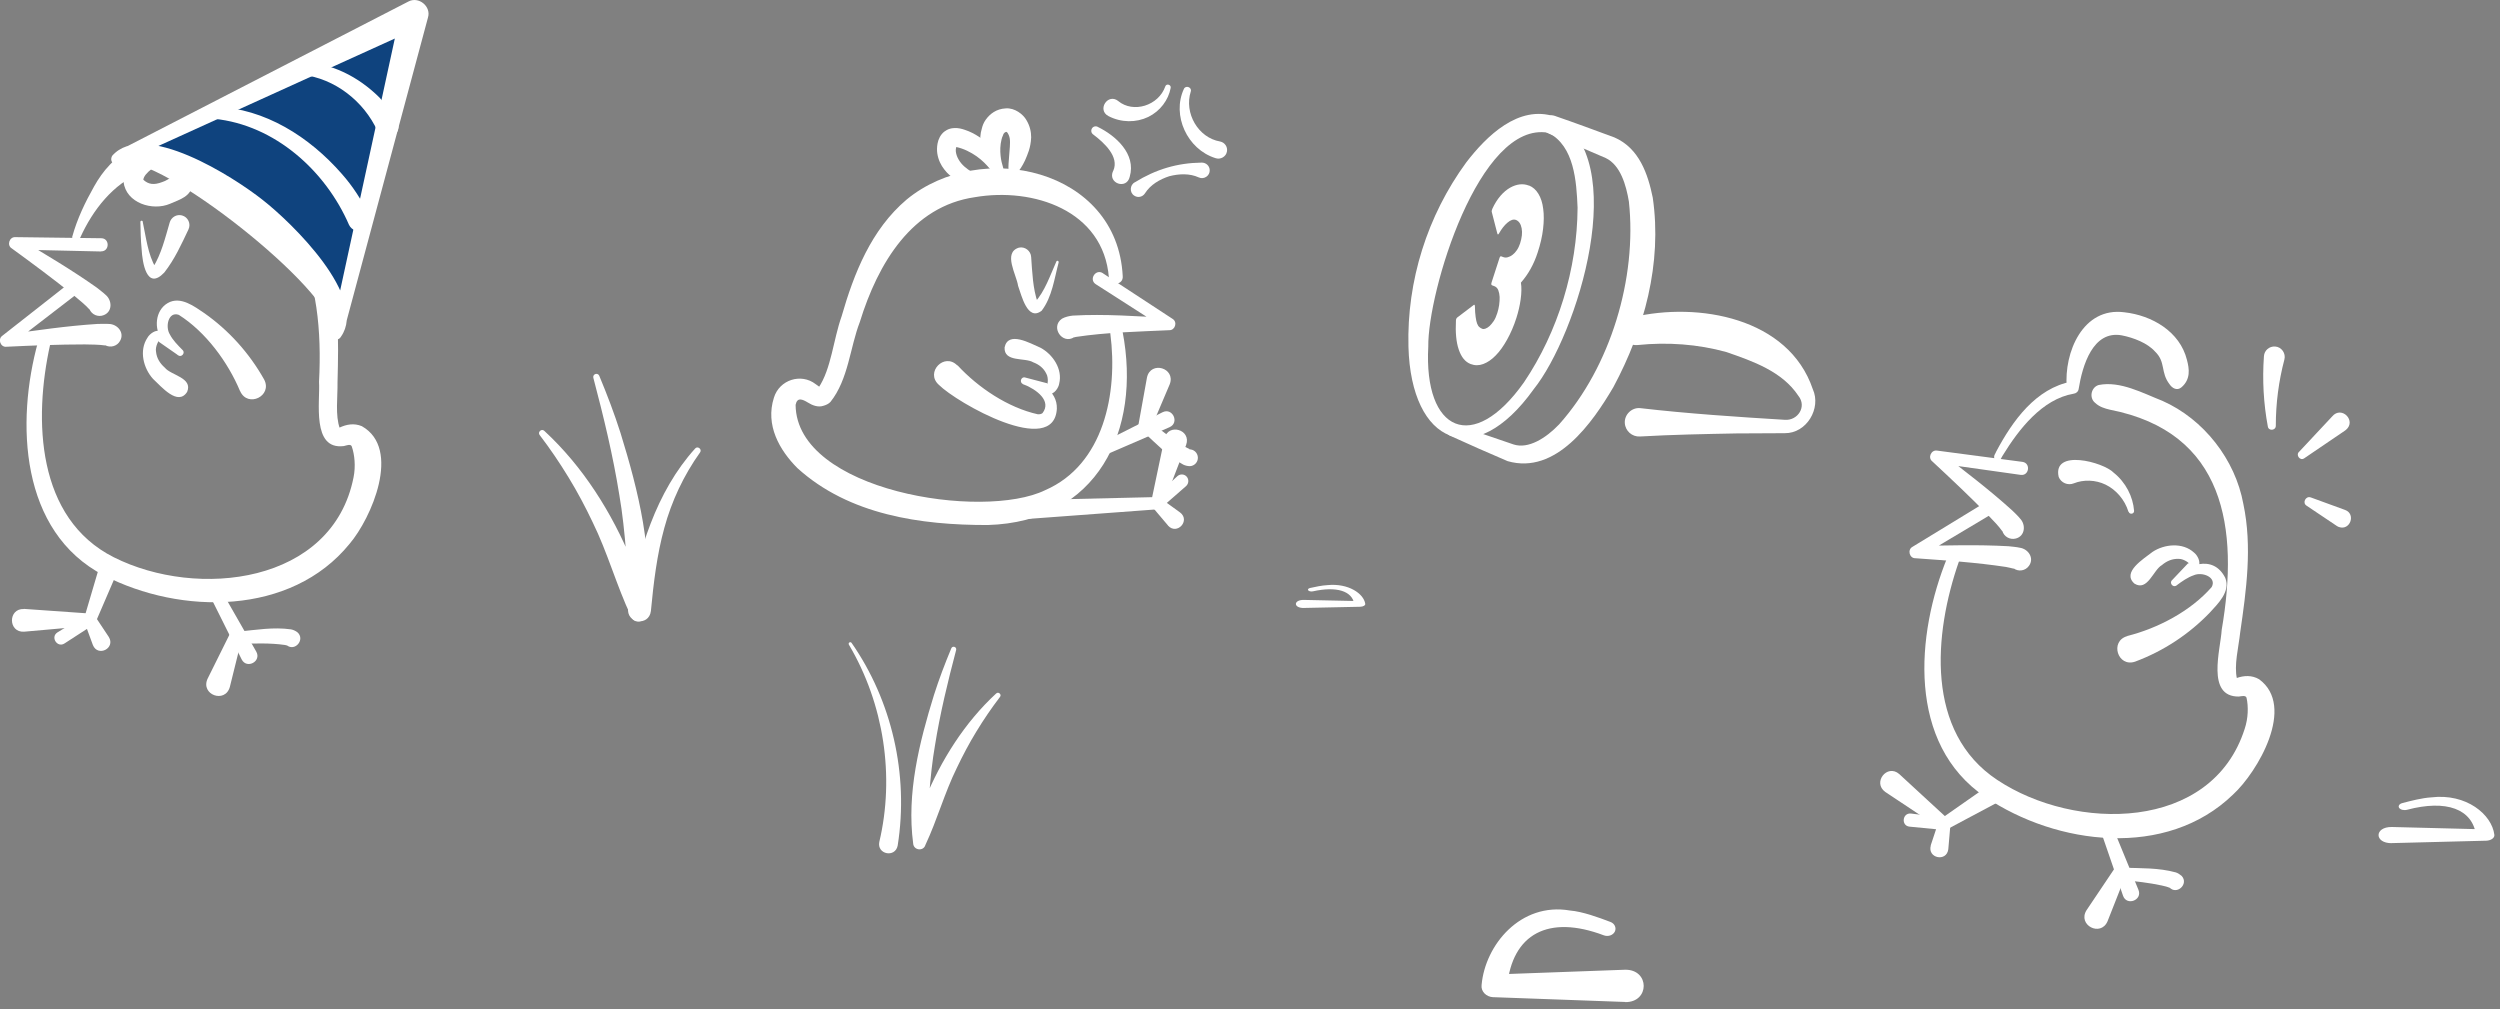 <svg width="218" height="88" viewBox="0 0 218 88" fill="none" xmlns="http://www.w3.org/2000/svg">
<rect x="0" y="0" width="218" height="88" fill="#808080" stroke="none"/>
<path d="M141.721 87.371L130.314 86.957H130.212C129.587 86.931 129.122 86.439 129.195 85.895C129.5 82.4 132.595 78.658 136.897 79.396C138.001 79.487 139.411 80.005 140.428 80.393C140.791 80.522 140.966 80.898 140.82 81.222C140.66 81.558 140.225 81.701 139.847 81.558C135.051 79.746 131.854 81.403 131.418 86.037L130.299 84.976L141.707 84.561C143.872 84.523 143.872 87.422 141.707 87.384L141.721 87.371Z" fill="white"/>
<path d="M208.559 73.519L216.707 73.311H216.78C217.226 73.299 217.558 73.053 217.506 72.781C217.288 71.033 215.078 69.162 212.005 69.531C211.216 69.577 210.209 69.836 209.483 70.03C209.223 70.094 209.099 70.282 209.203 70.444C209.317 70.612 209.628 70.683 209.898 70.612C213.323 69.706 215.607 70.535 215.918 72.852L216.718 72.321L208.569 72.114C207.023 72.095 207.023 73.544 208.569 73.525L208.559 73.519Z" fill="white"/>
<path d="M113.69 53.013L118.569 52.91H118.613C118.88 52.903 119.079 52.78 119.048 52.645C118.917 51.773 117.593 50.839 115.754 51.023C115.281 51.046 114.678 51.175 114.243 51.272C114.088 51.304 114.013 51.398 114.076 51.479C114.144 51.563 114.33 51.598 114.492 51.563C116.543 51.111 117.91 51.524 118.097 52.68L118.575 52.416L113.696 52.312C112.77 52.302 112.77 53.026 113.696 53.016L113.69 53.013Z" fill="white"/>
<path d="M47.461 37.569C50.841 40.688 53.345 44.683 55.098 48.924C55.669 50.35 56.121 51.825 56.29 53.365L54.989 53.518C54.766 50.453 54.537 46.18 54.009 43.186C53.459 39.735 52.632 36.328 51.739 32.942C51.701 32.795 51.788 32.648 51.935 32.61C52.071 32.572 52.207 32.643 52.256 32.768C52.937 34.401 53.568 36.056 54.107 37.748C55.675 42.827 57.03 48.221 56.322 53.572C56.273 54.312 55.223 54.438 55.016 53.725C53.748 51.025 52.986 48.194 51.674 45.527C51.042 44.199 50.351 42.892 49.578 41.63C48.8 40.35 47.967 39.126 47.058 37.934C46.856 37.683 47.227 37.34 47.461 37.569Z" fill="white"/>
<path d="M54.782 53.007C55.658 48.081 57.188 42.904 60.617 39.11C60.835 38.855 61.243 39.176 61.047 39.448C59.616 41.456 58.565 43.694 57.928 46.04C57.281 48.386 56.992 50.824 56.758 53.285C56.589 54.651 54.564 54.373 54.782 53.002V53.007Z" fill="white"/>
<path d="M86.878 60.46C84.112 63.011 82.064 66.28 80.63 69.749C80.162 70.915 79.793 72.122 79.655 73.382L80.719 73.507C80.902 71 81.089 67.504 81.521 65.055C81.97 62.232 82.647 59.445 83.377 56.675C83.409 56.555 83.337 56.434 83.217 56.403C83.106 56.372 82.995 56.43 82.954 56.532C82.398 57.868 81.881 59.222 81.441 60.607C80.158 64.761 79.049 69.174 79.628 73.552C79.668 74.157 80.528 74.26 80.697 73.676C81.734 71.468 82.358 69.152 83.431 66.97C83.948 65.884 84.513 64.815 85.145 63.782C85.773 62.749 86.459 61.742 87.203 60.767C87.367 60.562 87.065 60.282 86.873 60.469L86.878 60.46Z" fill="white"/>
<path d="M78.279 73.725C79.263 67.513 77.749 61.07 74.258 56.06C74.214 55.998 74.129 55.98 74.062 56.025C74 56.065 73.987 56.149 74.022 56.212C77.095 61.404 78.025 67.718 76.676 73.414C76.449 74.504 78.07 74.83 78.279 73.73V73.725Z" fill="white"/>
<g clip-path="url(#clip0_4533_26844)">
<path d="M170.831 48.925C168.611 55.276 167.874 63.851 174.16 68.01C180.926 72.511 192.867 72.554 195.738 63.551C196.047 62.621 196.069 61.605 195.898 60.846C195.823 60.6 195.428 60.718 195.226 60.739C192.355 60.772 193.636 56.634 193.732 54.923C195.258 46.049 194.03 37.678 183.967 35.721C183.53 35.614 183.071 35.486 182.687 35.122C182.153 34.684 182.345 33.764 183.007 33.572C184.885 33.198 186.838 34.278 188.556 34.951C192.163 36.544 194.916 40.072 195.62 43.943C196.41 47.685 195.877 51.48 195.343 55.158C195.204 56.463 194.788 58.013 195.066 59.2C195.023 59.136 194.927 59.136 195.034 59.125C195.674 58.9 196.357 58.858 196.997 59.232C200.22 61.595 196.869 67.315 194.713 69.293C188.908 74.906 179.368 73.719 173.114 69.496C166.274 64.856 167.063 55.319 169.817 48.583C170.073 47.941 171.033 48.294 170.82 48.947L170.831 48.925Z" fill="white"/>
<path d="M173.915 39.998C173.819 39.719 174 39.581 174.064 39.388C175.484 36.715 177.511 33.85 180.681 33.262L180.222 33.775C179.966 30.738 181.62 26.75 185.248 27.232C187.638 27.499 190.082 28.899 190.701 31.38C190.915 32.182 191.032 33.08 190.221 33.775C189.847 34.096 189.421 33.861 189.186 33.508C188.375 32.46 188.876 31.572 187.916 30.653C187.276 29.926 186.059 29.445 185.013 29.242C182.495 28.793 181.588 31.872 181.257 33.925C181.225 34.149 181.033 34.309 180.819 34.331C178.077 34.801 176.038 37.431 174.63 39.73C174.512 39.891 174.502 40.104 174.235 40.179C174.096 40.233 173.936 40.158 173.883 40.008L173.915 39.998Z" fill="white"/>
<path d="M176.201 41.409L168.763 40.361L169.179 39.42C171.313 41.067 173.458 42.692 175.464 44.509C175.624 44.659 176.019 45.044 176.147 45.215C176.67 45.75 176.596 46.744 175.785 46.958C175.272 47.097 174.739 46.797 174.6 46.284C174.579 46.316 174.675 46.434 174.621 46.348C174.269 45.856 173.832 45.407 173.405 44.969C171.825 43.344 170.161 41.783 168.496 40.233C168.08 39.912 168.4 39.206 168.912 39.292L176.361 40.275C177.097 40.382 176.948 41.505 176.211 41.409H176.201Z" fill="white"/>
<path d="M173.777 44.766L167.321 48.615L167.054 47.62C169.754 47.556 172.433 47.482 175.132 47.631C175.357 47.653 175.901 47.706 176.114 47.76C176.861 47.856 177.416 48.668 176.925 49.342C176.616 49.78 176.008 49.877 175.581 49.556C175.581 49.599 175.73 49.62 175.634 49.599C175.517 49.556 175.058 49.47 174.919 49.438C172.315 49.042 169.669 48.871 167.033 48.679C166.499 48.7 166.307 47.931 166.766 47.685L173.18 43.772C173.82 43.387 174.407 44.36 173.767 44.745L173.777 44.766Z" fill="white"/>
<path d="M183.999 71.57L186.475 77.6C186.837 78.498 185.45 79.022 185.13 78.113L183.006 71.944C182.782 71.303 183.743 70.939 184.009 71.57H183.999Z" fill="white"/>
<path d="M185.484 76.007L183.777 80.337C183.179 81.727 181.141 80.669 181.942 79.375L184.535 75.515C184.876 74.981 185.719 75.44 185.484 76.007Z" fill="white"/>
<path d="M185.197 75.665C186.712 75.718 188.238 75.665 189.721 76.071C189.903 76.124 190.095 76.253 190.244 76.381C190.885 77.087 189.817 78.081 189.166 77.376C189.177 77.407 189.209 77.429 189.241 77.44C189.028 77.333 188.761 77.269 188.505 77.215C187.416 76.98 186.274 76.852 185.154 76.745C184.492 76.68 184.546 75.675 185.207 75.675L185.197 75.665Z" fill="white"/>
<path d="M165.613 67.496L169.871 71.42L169.263 71.388L173.243 68.608C174.129 67.999 175.068 69.346 174.182 69.966C174.161 69.988 174.129 69.998 174.097 70.02L169.818 72.297C169.626 72.404 169.391 72.383 169.22 72.265C169.21 72.265 164.407 69.058 164.397 69.058C163.255 68.245 164.557 66.577 165.613 67.496Z" fill="white"/>
<path d="M168.355 73.73L169.017 71.73L169.476 72.372L166.509 72.083C165.762 72.008 165.879 70.875 166.626 70.939C166.626 70.939 169.593 71.313 169.604 71.313C169.892 71.345 170.095 71.602 170.073 71.891V71.955L169.892 74.05C169.753 75.194 168.046 74.842 168.366 73.73H168.355Z" fill="white"/>
<path d="M185.495 55.458C188.153 54.795 191.034 53.287 192.859 51.192C193.328 50.326 192.016 49.834 191.29 50.165C190.778 50.336 190.276 50.689 189.785 51.053C189.497 51.277 189.134 50.839 189.401 50.593L190.799 49.118C191.066 49.224 190.458 48.711 189.977 48.733C189.444 48.711 188.953 48.904 188.515 49.278C187.768 49.695 187.267 51.598 186.125 50.892C184.994 49.898 186.915 48.743 187.704 48.123C188.739 47.439 190.33 47.279 191.322 48.187C191.589 48.391 191.984 49.032 191.674 49.449C191.589 49.684 189.988 50.871 189.785 51.063L189.401 50.604C190.596 49.257 192.965 48.262 194.043 50.39C194.534 51.609 193.339 52.699 192.709 53.405C190.916 55.276 188.686 56.762 186.189 57.692C184.663 58.227 183.937 55.896 185.506 55.468L185.495 55.458Z" fill="white"/>
<path d="M185.601 44.627C185.281 43.568 184.512 42.702 183.616 42.264C182.72 41.826 181.663 41.815 180.841 42.146C180.319 42.36 179.721 42.104 179.518 41.59C178.953 39.11 183.413 40.286 184.31 41.216C185.366 42.061 185.996 43.301 186.092 44.541C186.113 44.83 185.697 44.894 185.622 44.627H185.601Z" fill="white"/>
<path d="M197.756 37.196C197.383 35.197 197.265 33.133 197.415 31.059C197.447 30.557 197.884 30.183 198.386 30.215C198.951 30.247 199.346 30.813 199.197 31.359C198.706 33.219 198.45 35.165 198.45 37.132C198.45 37.549 197.82 37.602 197.756 37.196Z" fill="white"/>
<path d="M200.49 39.388L203.36 36.319C204.193 35.315 205.559 36.747 204.513 37.528L200.927 39.965C200.564 40.222 200.159 39.666 200.49 39.388Z" fill="white"/>
<path d="M201.503 43.376L204.491 44.467C205.463 44.819 204.929 46.306 203.947 45.953C203.883 45.931 203.83 45.899 203.776 45.867L201.13 44.093C200.735 43.846 201.066 43.216 201.493 43.376H201.503Z" fill="white"/>
<path d="M97.89 28.921C99.555 37.592 95.67 45.504 86.13 45.782C80.293 45.792 74.039 44.905 69.536 40.821C67.967 39.249 66.719 37.068 67.487 34.673C67.967 33.112 69.856 32.513 71.126 33.497C71.286 33.614 71.435 33.711 71.521 33.786C71.489 33.743 71.467 33.818 71.425 33.786C71.403 33.786 71.382 33.796 71.371 33.818C72.492 32.15 72.662 29.627 73.388 27.584C74.466 23.842 75.96 20.025 79.065 17.395C85.543 12.071 97.431 14.722 97.901 24.078C97.975 24.869 96.791 24.997 96.695 24.206C96.225 18.325 90.079 16.326 85.02 17.192C79.524 17.983 76.558 22.955 74.978 28.076C74.124 30.268 73.986 33.08 72.417 35.047C72.257 35.218 72.022 35.325 71.787 35.389C71.339 35.539 70.838 35.347 70.464 35.111C69.973 34.812 69.514 34.609 69.376 35.304C69.44 42.831 85.714 45.386 91.135 42.745C96.257 40.521 97.495 34.277 96.823 29.113C96.684 28.429 97.741 28.226 97.869 28.91L97.89 28.921Z" fill="white"/>
<path d="M96.16 23.821L102.253 27.809C102.702 28.087 102.467 28.814 101.955 28.793C99.244 28.921 96.501 28.974 93.812 29.381L93.62 29.434C93.524 29.455 93.684 29.434 93.684 29.391C92.638 30.097 91.561 28.504 92.606 27.788C92.894 27.627 93.247 27.552 93.545 27.52C96.363 27.36 99.169 27.584 101.976 27.723L101.677 28.707L95.552 24.783C94.922 24.377 95.541 23.415 96.171 23.821H96.16Z" fill="white"/>
<path d="M92.319 22.869C91.935 24.291 91.753 25.884 90.835 27.093C89.597 28.055 89.075 25.745 88.776 24.922C88.637 23.949 87.442 22.035 88.84 21.597C89.363 21.469 89.896 21.875 89.918 22.42C90.014 23.735 90.056 25.147 90.494 26.398C90.494 26.408 90.419 26.344 90.376 26.355C90.334 26.355 90.27 26.344 90.227 26.376C91.113 25.414 91.572 24.013 92.116 22.805C92.159 22.688 92.34 22.741 92.308 22.869H92.319Z" fill="white"/>
<path d="M83.493 31.85C85.285 33.796 87.9 35.55 90.504 36.127C90.685 36.127 90.803 36.106 90.909 36.02C91.71 34.972 90.44 33.978 89.202 33.486C88.861 33.347 89.042 32.812 89.394 32.919C89.415 32.919 91.294 33.422 91.315 33.422C91.326 33.7 91.475 32.962 91.23 32.567C91.005 32.107 90.611 31.786 90.098 31.594C89.383 31.155 87.526 31.615 87.601 30.289C87.911 28.835 89.81 29.926 90.728 30.321C91.795 30.888 92.681 32.182 92.361 33.454C92.318 33.785 91.934 34.427 91.443 34.352C91.198 34.384 89.447 33.572 89.191 33.497L89.405 32.941C90.632 33.283 92.201 34.053 92.158 35.635C91.923 39.965 83.429 35.122 81.86 33.55C80.654 32.46 82.351 30.706 83.482 31.872L83.493 31.85Z" fill="white"/>
<path d="M95.746 38.779L101.38 35.945C102.245 35.518 102.874 36.854 101.989 37.25L96.205 39.752C95.586 40.019 95.148 39.089 95.757 38.779H95.746Z" fill="white"/>
<path d="M99.215 37.357L100.016 32.919C100.336 31.433 102.545 32.086 102.001 33.508L100.24 37.656C100.005 38.244 99.087 37.955 99.215 37.346V37.357Z" fill="white"/>
<path d="M100.484 36.918C101.541 37.72 102.576 38.65 103.782 39.185C103.75 39.163 103.718 39.163 103.686 39.185C104.091 39.163 104.433 39.474 104.454 39.88C104.475 40.286 104.166 40.628 103.76 40.65C103.568 40.65 103.344 40.596 103.173 40.511C101.871 39.794 100.847 38.714 99.769 37.72C99.278 37.26 99.972 36.491 100.484 36.918Z" fill="white"/>
<path d="M103.43 38.8L101.414 44.028C101.339 44.242 101.147 44.392 100.923 44.413L89.536 45.258C89.088 45.29 88.693 44.948 88.65 44.498C88.618 44.028 88.981 43.622 89.451 43.611L100.869 43.344L100.389 43.729L101.542 38.233C101.862 36.865 103.911 37.463 103.43 38.8Z" fill="white"/>
<path d="M101.852 45.824L100.539 44.274C100.315 44.06 100.315 43.697 100.539 43.483L102.663 41.526C102.898 41.312 103.26 41.323 103.474 41.558C103.687 41.794 103.666 42.168 103.431 42.382L101.254 44.285V43.493L102.908 44.691C103.826 45.397 102.631 46.69 101.852 45.835V45.824Z" fill="white"/>
<path d="M87.73 11.504C87.73 11.504 87.623 11.525 87.559 11.611C87.516 11.643 87.484 11.707 87.452 11.825C87.41 11.91 87.367 12.017 87.335 12.156C87.207 12.659 87.207 13.151 87.25 13.568C87.324 14.402 87.655 14.893 87.506 15.139C87.431 15.246 87.207 15.278 86.887 15.118C86.577 14.958 86.172 14.594 85.894 14.038C85.606 13.482 85.414 12.734 85.489 11.889C85.499 11.686 85.542 11.451 85.617 11.205C85.67 10.98 85.766 10.702 85.958 10.435C86.321 9.932 86.876 9.494 87.698 9.451C88.487 9.387 89.224 9.975 89.501 10.467C89.811 10.98 89.918 11.493 89.918 11.975C89.875 12.926 89.597 13.471 89.384 13.985C88.914 14.979 88.391 15.471 88.146 15.364C87.879 15.246 87.911 14.583 87.997 13.6C88.029 13.119 88.114 12.477 88.05 12.071C88.018 11.878 87.933 11.686 87.847 11.568C87.73 11.44 87.773 11.515 87.762 11.504H87.73Z" fill="white"/>
<path d="M83.377 12.83C83.377 12.83 83.377 12.809 83.377 12.851C83.355 12.958 83.334 13.065 83.345 13.183C83.366 13.418 83.451 13.675 83.59 13.91C83.857 14.38 84.284 14.712 84.721 14.979C85.597 15.492 86.269 15.802 86.194 16.037C86.141 16.241 85.447 16.358 84.263 16.048C83.686 15.888 82.918 15.535 82.342 14.776C82.053 14.412 81.819 13.942 81.733 13.386C81.691 13.108 81.701 12.809 81.755 12.509C81.819 12.146 82.022 11.718 82.352 11.472C82.406 11.429 82.47 11.386 82.534 11.354C82.886 11.141 83.388 11.13 83.718 11.205C84.017 11.269 84.22 11.354 84.455 11.44C84.892 11.622 85.287 11.857 85.629 12.114C86.311 12.627 86.781 13.247 87.069 13.813C87.645 14.957 87.517 15.781 87.315 15.802C87.069 15.856 86.781 15.214 86.098 14.466C85.757 14.091 85.319 13.696 84.764 13.375C84.487 13.215 84.188 13.065 83.878 12.958C83.729 12.905 83.537 12.851 83.43 12.83C83.345 12.83 83.409 12.83 83.388 12.83H83.377Z" fill="white"/>
<path d="M98.97 15.89C100.794 14.767 102.645 14.206 104.796 14.179C105.161 14.179 105.474 14.454 105.487 14.832C105.513 15.329 104.979 15.681 104.535 15.472C103.74 15.107 102.815 15.146 101.955 15.368C101.12 15.642 100.312 16.112 99.843 16.857C99.647 17.17 99.23 17.274 98.918 17.066C98.474 16.804 98.513 16.112 98.97 15.89Z" fill="white"/>
<path d="M97.08 14.885C97.615 13.67 96.298 12.456 95.308 11.711C95.138 11.581 95.112 11.333 95.243 11.163C95.36 11.006 95.582 10.967 95.738 11.072C97.263 11.816 99.088 13.409 98.514 15.407C98.254 16.582 96.546 15.982 97.067 14.898L97.08 14.885Z" fill="white"/>
<path d="M97.509 8.812C98.825 9.896 101.028 9.217 101.615 7.532C101.706 7.258 102.136 7.376 102.084 7.663C101.888 8.721 101.171 9.687 100.129 10.197C99.073 10.706 97.769 10.706 96.648 10.118C95.645 9.583 96.596 8.107 97.496 8.799L97.509 8.812Z" fill="white"/>
<path d="M103.836 7.976C103.236 9.87 104.487 12.012 106.39 12.338C106.795 12.416 107.068 12.808 106.99 13.213C106.912 13.67 106.417 13.944 105.986 13.788C103.523 13.017 102.167 10.053 103.236 7.754C103.393 7.402 103.953 7.611 103.836 7.976Z" fill="white"/>
<path d="M4.375 30.033C2.913 36.608 3.191 45.204 9.924 48.594C17.213 52.261 28.994 50.924 30.83 41.623C31.022 40.66 30.926 39.655 30.67 38.918C30.563 38.682 30.19 38.854 29.987 38.896C27.148 39.26 27.927 35.005 27.82 33.294C28.29 24.302 26.081 16.134 15.858 15.375C15.409 15.321 14.94 15.246 14.513 14.926C13.937 14.551 14.022 13.621 14.641 13.343C16.487 12.755 18.515 13.589 20.318 14.06C24.085 15.214 27.234 18.39 28.386 22.153C29.603 25.778 29.528 29.605 29.432 33.326C29.453 34.641 29.218 36.223 29.635 37.367C29.581 37.314 29.496 37.325 29.592 37.293C30.2 37.004 30.873 36.876 31.555 37.164C35.035 39.132 32.377 45.204 30.478 47.428C25.377 53.694 15.762 53.629 9.06 50.176C1.729 46.37 1.376 36.812 3.319 29.798C3.5 29.124 4.493 29.359 4.354 30.044L4.375 30.033Z" fill="white"/>
<path d="M6.383 20.806C6.244 20.699 6.297 20.667 6.308 20.614C6.735 19.074 7.418 17.652 8.208 16.252C8.944 14.936 10.032 13.611 11.505 13.023C11.719 12.916 11.975 12.851 12.327 13.311C12.679 13.653 12.743 15.001 12.316 15.033C9.851 16.038 8.09 18.315 7.002 20.71L6.938 20.838C6.906 21.009 6.5 20.902 6.393 20.806H6.383Z" fill="white"/>
<path d="M8.817 21.929L1.304 21.758L1.603 20.774C3.919 22.153 6.234 23.522 8.443 25.083C8.614 25.222 9.052 25.553 9.201 25.703C9.777 26.173 9.831 27.168 9.052 27.478C8.561 27.681 7.995 27.445 7.792 26.943C7.771 26.975 7.878 27.082 7.824 27.007C7.419 26.558 6.928 26.173 6.458 25.778C4.698 24.356 2.862 22.998 1.027 21.661C0.578 21.394 0.813 20.656 1.325 20.678L8.838 20.774C9.585 20.785 9.564 21.929 8.817 21.918V21.929Z" fill="white"/>
<path d="M6.81 25.553L0.855 30.14L0.471 29.188C3.139 28.814 5.796 28.419 8.496 28.248C8.72 28.248 9.265 28.226 9.478 28.248C10.225 28.248 10.887 28.996 10.47 29.723C10.214 30.193 9.627 30.354 9.158 30.097C9.158 30.14 9.318 30.151 9.222 30.129C8.624 30.044 7.995 30.044 7.386 30.033C5.124 30.033 2.84 30.129 0.578 30.236C0.055 30.311 -0.222 29.584 0.194 29.285L6.106 24.645C6.693 24.185 7.397 25.083 6.799 25.543L6.81 25.553Z" fill="white"/>
<path d="M19.115 51.17L22.349 56.826C22.818 57.671 21.527 58.366 21.079 57.511L18.166 51.673C17.867 51.064 18.763 50.582 19.105 51.17H19.115Z" fill="white"/>
<path d="M21.162 55.383L20.041 59.906C19.625 61.37 17.469 60.579 18.099 59.189L20.169 55.02C20.436 54.453 21.343 54.784 21.172 55.394L21.162 55.383Z" fill="white"/>
<path d="M20.834 55.073C22.339 54.923 23.854 54.667 25.37 54.88C25.562 54.913 25.765 55.009 25.925 55.126C26.65 55.746 25.722 56.869 24.986 56.249C25.007 56.27 25.039 56.292 25.071 56.303C24.996 56.27 24.922 56.26 24.815 56.238C23.545 56.057 22.211 56.11 20.92 56.142C20.247 56.163 20.173 55.158 20.834 55.073Z" fill="white"/>
<path d="M2.081 53.095L7.854 53.501L7.353 53.854L8.729 49.192C9.039 48.155 10.618 48.626 10.309 49.663C10.309 49.695 10.287 49.727 10.277 49.759L8.356 54.218C8.27 54.421 8.078 54.549 7.875 54.57C7.875 54.581 2.113 55.073 2.102 55.084C0.704 55.169 0.683 53.052 2.081 53.106V53.095Z" fill="white"/>
<path d="M8.1 56.249L7.374 54.271L8.132 54.485L5.624 56.11C4.995 56.516 4.376 55.554 5.005 55.148C5.005 55.137 7.556 53.587 7.566 53.576C7.812 53.426 8.132 53.501 8.292 53.736L8.324 53.79L9.487 55.543C10.095 56.527 8.537 57.318 8.1 56.249Z" fill="white"/>
<path d="M20.929 34.096C19.873 31.573 17.941 28.942 15.593 27.456C14.676 27.125 14.388 28.504 14.814 29.167C15.06 29.648 15.487 30.086 15.924 30.525C16.191 30.781 15.807 31.209 15.529 30.974L13.854 29.808C13.918 29.53 13.502 30.204 13.608 30.685C13.662 31.22 13.939 31.679 14.366 32.054C14.889 32.727 16.842 32.93 16.319 34.171C15.519 35.443 14.078 33.721 13.342 33.037C12.509 32.118 12.104 30.567 12.861 29.445C13.022 29.145 13.598 28.664 14.046 28.91C14.291 28.964 15.711 30.364 15.924 30.535L15.529 30.985C15.039 30.6 14.516 30.193 14.121 29.605C13.427 28.707 13.502 27.082 14.622 26.43C15.743 25.767 17.013 26.772 17.802 27.296C19.926 28.782 21.73 30.771 23.032 33.091C23.789 34.523 21.602 35.593 20.94 34.106L20.929 34.096Z" fill="white"/>
<path d="M12.445 19.341C12.733 20.678 12.893 22.196 13.587 23.361C13.587 23.361 13.619 23.404 13.598 23.361C13.566 23.319 13.501 23.319 13.459 23.308C13.416 23.276 13.331 23.329 13.341 23.319C14.067 22.153 14.409 20.731 14.793 19.416C14.921 18.946 15.401 18.657 15.87 18.785C16.393 18.924 16.671 19.512 16.436 20.004C15.817 21.309 15.23 22.613 14.323 23.768C12.786 25.382 12.413 22.88 12.349 21.726C12.274 20.934 12.253 20.143 12.242 19.352C12.242 19.299 12.285 19.245 12.349 19.245C12.402 19.245 12.445 19.288 12.456 19.331L12.445 19.341Z" fill="white"/>
<path d="M10.203 13.91C11.42 12.37 16.681 14.498 21.963 18.678C27.235 22.859 30.532 27.488 29.316 29.038L29.529 28.536L36.135 1.24L10.715 13.546" fill="#0F437E"/>
<path d="M9.787 13.579C12.573 10.425 20.395 15.439 22.924 17.449C25.453 19.427 32.144 25.927 29.732 29.359C29.423 29.905 28.548 29.477 28.793 28.9L28.825 28.825L29.028 28.312L28.996 28.397L34.951 0.952L36.669 2.342L10.95 14.027C10.684 14.145 10.364 14.027 10.246 13.76C10.129 13.504 10.246 13.194 10.492 13.065L35.602 0.139C36.498 -0.353 37.619 0.556 37.32 1.529L30.042 28.654V28.675L30.02 28.739L29.796 29.242C29.796 29.242 28.879 28.707 28.889 28.697C29.071 25.382 13.842 13.3 10.62 14.241C10.129 14.616 9.457 14.156 9.787 13.579Z" fill="white"/>
<path d="M16.81 16.027C16.66 17.149 15.7 17.385 14.825 17.77C13.309 18.422 10.983 17.716 10.77 15.845C10.834 14.038 12.552 13.493 13.843 13.033C14.419 12.851 14.793 13.696 14.28 13.995C13.662 14.423 12.562 15.065 12.498 15.674C12.936 16.08 13.416 16.155 14.142 15.877C14.835 15.663 15.188 15.065 16.073 15.225C16.489 15.246 16.852 15.578 16.799 16.006L16.81 16.027Z" fill="white"/>
<path d="M18.771 9.302C23.104 9.462 26.978 11.932 29.795 15.15C30.756 16.23 31.556 17.47 32.175 18.764C32.41 19.245 32.207 19.823 31.727 20.058C31.246 20.293 30.67 20.09 30.435 19.609C28.387 14.883 23.958 10.895 18.686 10.36C18.014 10.296 18.088 9.259 18.771 9.291V9.302Z" fill="white"/>
<path d="M26.402 5.442C28.91 5.474 31.279 6.715 33.072 8.489C33.755 9.302 35.633 10.938 34.267 11.879C33.776 12.157 33.136 11.943 32.912 11.419C31.728 8.831 29.209 6.843 26.328 6.511C25.655 6.437 25.73 5.432 26.402 5.442Z" fill="white"/>
<path d="M135.58 10.157C142.367 13.814 137.544 29.199 133.734 33.946C128.58 41.163 123.041 38.693 122.817 30.236C122.668 24.495 124.461 18.807 127.854 14.166C129.604 11.889 132.411 9.099 135.591 10.168L135.58 10.157ZM135.025 11.579C128.975 10.489 124.482 25.489 124.546 30.225C124.141 37.645 128.452 39.623 132.891 33.337C135.869 28.921 137.533 23.436 137.565 18.122C137.469 15.802 137.277 12.744 135.025 11.579Z" fill="white"/>
<path d="M135.604 10.114C137.343 10.713 139.019 11.333 140.779 11.985C142.946 12.926 143.703 15.193 144.12 17.235C144.952 22.955 143.383 28.729 140.694 33.743C138.869 36.854 135.689 41.43 131.463 40.211C129.745 39.474 128.102 38.757 126.426 37.987C125.818 37.699 126.192 36.779 126.821 36.993L131.986 38.757C133.277 39.174 134.814 38.201 135.956 37.004C140.438 31.989 142.764 24.249 142.039 17.577C141.804 16.166 141.313 14.402 140.022 13.782L135.017 11.633C134.067 11.237 134.643 9.751 135.614 10.114H135.604Z" fill="white"/>
<path d="M133.329 16.176C133.66 16.305 133.937 16.551 134.15 16.903C134.364 17.256 134.503 17.684 134.567 18.208C134.641 18.732 134.631 19.309 134.556 19.961C134.481 20.613 134.321 21.298 134.086 22.014C133.756 23.04 133.265 23.917 132.624 24.644C132.688 25.061 132.678 25.553 132.603 26.098C132.528 26.643 132.4 27.189 132.23 27.723C132.006 28.429 131.728 29.06 131.419 29.616C131.109 30.172 130.778 30.642 130.426 30.995C130.074 31.358 129.711 31.604 129.338 31.743C128.964 31.882 128.601 31.882 128.238 31.743C127.769 31.562 127.427 31.145 127.203 30.482C126.979 29.83 126.905 28.985 126.958 27.959C126.958 27.852 126.99 27.766 127.065 27.691L128.473 26.622C128.559 26.537 128.601 26.558 128.612 26.697C128.612 27.082 128.644 27.392 128.676 27.638C128.708 27.884 128.751 28.076 128.804 28.215C128.857 28.354 128.921 28.461 129.007 28.525C129.082 28.589 129.167 28.643 129.263 28.675C129.338 28.707 129.434 28.696 129.54 28.654C129.658 28.611 129.775 28.536 129.893 28.429C130.01 28.322 130.127 28.172 130.255 27.991C130.373 27.809 130.479 27.574 130.565 27.296C130.629 27.082 130.693 26.847 130.725 26.601C130.757 26.355 130.778 26.109 130.768 25.895C130.757 25.671 130.714 25.478 130.65 25.307C130.586 25.136 130.469 25.018 130.309 24.954L130.106 24.879C130.031 24.847 130.021 24.762 130.074 24.601L130.757 22.495C130.8 22.367 130.853 22.324 130.917 22.356L131.088 22.42C131.205 22.463 131.333 22.474 131.483 22.431C131.632 22.388 131.76 22.324 131.899 22.217C132.038 22.11 132.155 21.982 132.272 21.811C132.39 21.64 132.475 21.447 132.55 21.233C132.71 20.731 132.763 20.293 132.688 19.908C132.614 19.523 132.454 19.288 132.198 19.181C131.974 19.095 131.728 19.181 131.451 19.416C131.173 19.651 130.938 19.961 130.725 20.335C130.65 20.474 130.597 20.485 130.565 20.357L130.074 18.454C130.074 18.4 130.085 18.315 130.127 18.218C130.33 17.769 130.576 17.384 130.842 17.075C131.109 16.764 131.397 16.529 131.675 16.369C131.963 16.208 132.24 16.112 132.518 16.08C132.795 16.048 133.051 16.08 133.297 16.176H133.329Z" fill="white"/>
<path d="M142.388 27.659C148.076 26.312 155.963 27.692 158.076 33.935C158.833 35.603 157.542 37.795 155.632 37.774L151.416 37.795C148.61 37.849 145.814 37.902 143.007 38.062C142.324 38.105 141.727 37.581 141.684 36.897C141.631 36.138 142.314 35.496 143.061 35.593C147.095 36.063 151.577 36.362 155.642 36.608C156.752 36.694 157.585 35.464 156.816 34.513C155.418 32.396 152.857 31.498 150.531 30.696C148.066 30.012 145.398 29.819 142.815 30.086C141.311 30.236 140.926 28.023 142.388 27.659Z" fill="white"/>
</g>
<defs>
<clipPath id="clip0_4533_26844">
<rect width="205" height="81" fill="white"/>
</clipPath>
</defs>
</svg>

